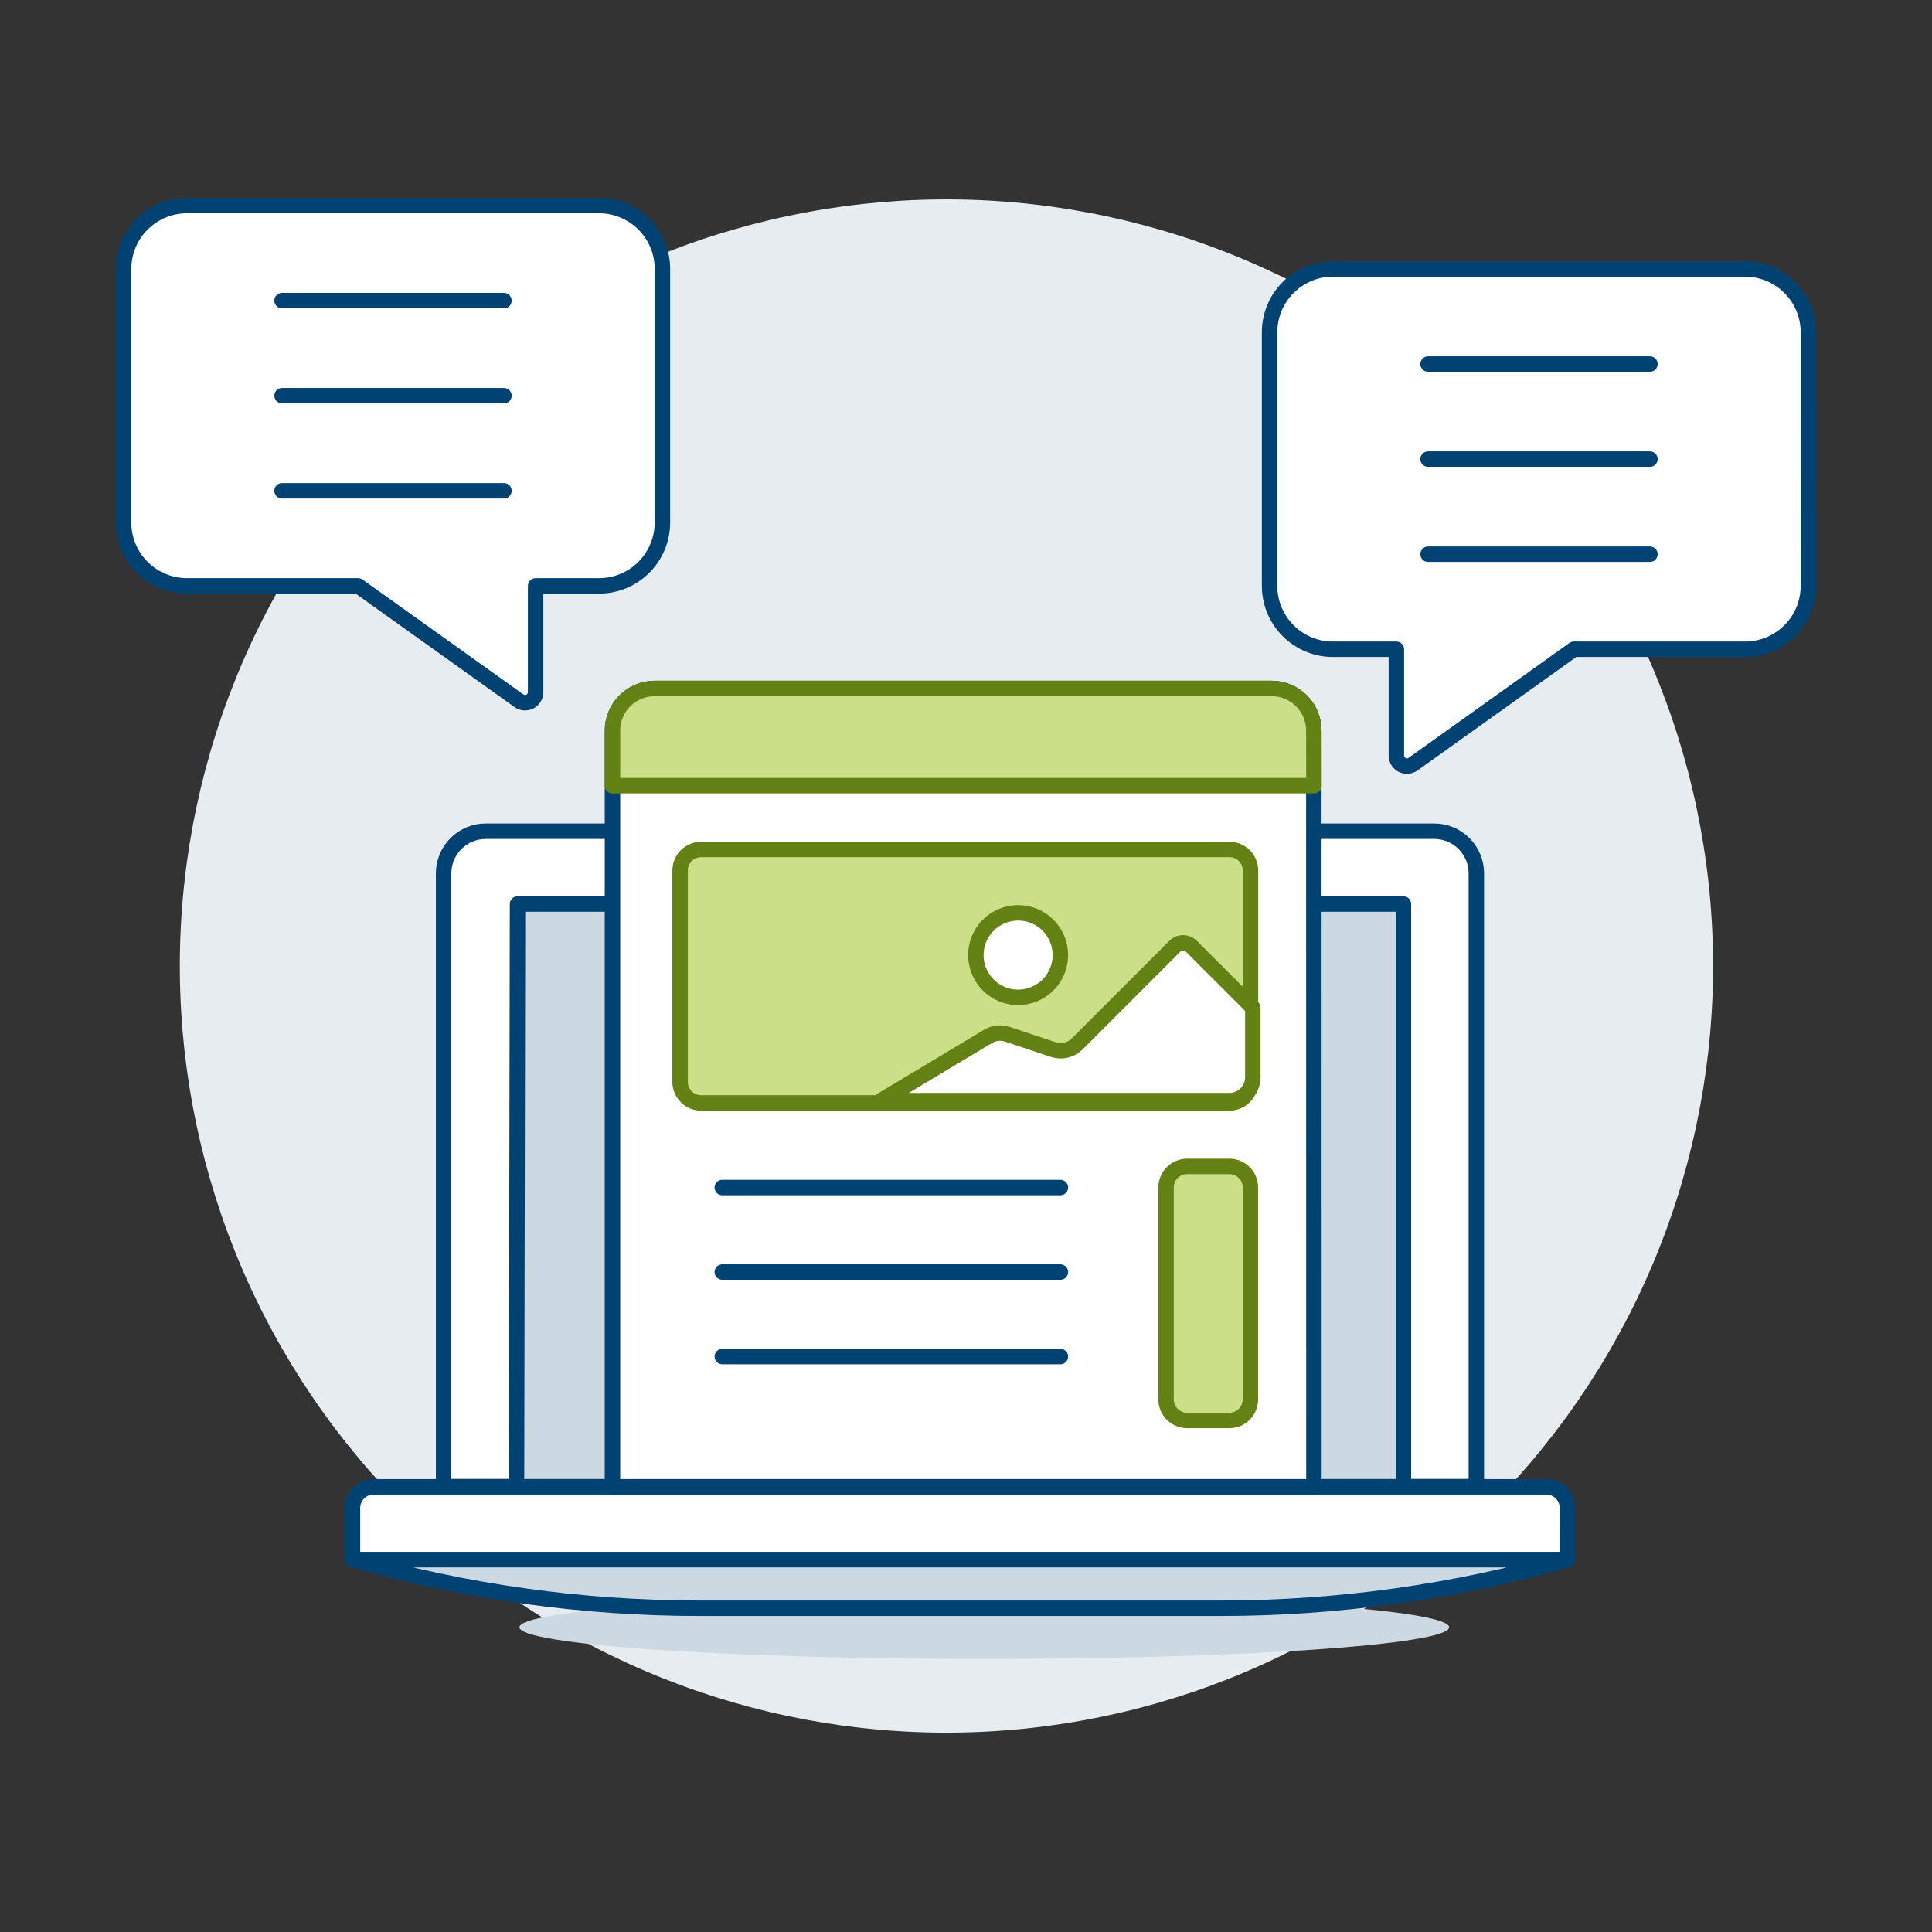 <?xml version="1.0" encoding="UTF-8"?>
<svg xmlns="http://www.w3.org/2000/svg" width="500" height="500" viewBox="0 0 500 500" fill="none">
  <rect x="0" y="0" width="500" height="500" fill="#333333" stroke="none"/>
  <g id="app-content-7">
    <path id="Vector" d="M166.478 432.23C190.409 442.535 216.134 448.024 242.186 448.386C268.238 448.749 294.106 443.976 318.313 434.341C342.52 424.706 364.593 410.397 383.27 392.232C401.948 374.066 416.865 352.4 427.169 328.47C437.473 304.539 442.963 278.814 443.325 252.762C443.687 226.71 438.914 200.842 429.279 176.635C419.644 152.428 405.335 130.355 387.17 111.678C369.004 93 347.338 78.084 323.408 67.779C299.478 57.475 273.752 51.985 247.7 51.623C221.648 51.26 195.78 56.032 171.573 65.667C147.365 75.302 125.292 89.611 106.614 107.776C87.937 125.941 73.02 147.608 62.715 171.538C52.411 195.468 46.921 221.193 46.558 247.245C46.196 273.297 50.968 299.166 60.603 323.373C70.238 347.581 84.546 369.653 102.712 388.331C120.877 407.009 142.543 421.926 166.474 432.23H166.478Z" fill="#E7ECF1"></path>
    <path id="Vector_2" d="M382.075 226.033C382.075 223.139 380.925 220.364 378.879 218.317C376.832 216.271 374.057 215.121 371.163 215.121H125.742C124.307 215.118 122.885 215.398 121.559 215.945C120.232 216.492 119.026 217.295 118.01 218.309C116.994 219.322 116.188 220.526 115.638 221.852C115.088 223.177 114.805 224.598 114.805 226.033V384.753H382.075V226.033Z" fill="white" stroke="#004272" stroke-width="4" stroke-linecap="round" stroke-linejoin="round"></path>
    <path id="Vector_3" d="M363.207 233.959H133.936L133.673 384.773H363.207V233.959Z" fill="#CCD9E2"></path>
    <path id="Vector_4" d="M363.207 233.959H133.936L133.673 384.773H363.207V233.959Z" stroke="#004272" stroke-width="4" stroke-linecap="round" stroke-linejoin="round"></path>
    <path id="Vector_5" d="M134.427 421.135C134.427 422.212 137.539 423.279 143.585 424.274C149.631 425.27 158.492 426.174 169.664 426.936C180.835 427.698 194.097 428.302 208.693 428.714C223.289 429.127 238.933 429.339 254.732 429.339C270.531 429.339 286.175 429.127 300.771 428.714C315.367 428.302 328.629 427.698 339.8 426.936C350.972 426.174 359.833 425.27 365.879 424.274C371.925 423.279 375.037 422.212 375.037 421.135C375.037 418.959 362.362 416.873 339.8 415.334C317.239 413.795 286.639 412.931 254.732 412.931C222.825 412.931 192.225 413.795 169.664 415.334C147.102 416.873 134.427 418.959 134.427 421.135Z" fill="#CCD9E2"></path>
    <path id="Vector_6" d="M405.66 403.636H91.226V390.244C91.226 388.797 91.8 387.409 92.824 386.386C93.847 385.363 95.235 384.788 96.682 384.788H400.189C401.636 384.788 403.024 385.363 404.047 386.386C405.07 387.409 405.645 388.797 405.645 390.244L405.66 403.636Z" fill="white" stroke="#004272" stroke-width="4" stroke-linecap="round" stroke-linejoin="round"></path>
    <path id="Vector_7" d="M405.654 403.641C376.45 411.983 346.226 416.215 315.854 416.214H181.026C150.662 416.213 120.446 411.981 91.25 403.641H405.654Z" fill="#CCD9E2" stroke="#004272" stroke-width="4" stroke-linecap="round" stroke-linejoin="round"></path>
    <path id="Vector_8" d="M468.017 86.007C468.017 81.657 466.289 77.484 463.213 74.407C460.137 71.33 455.965 69.601 451.614 69.6H344.974C340.623 69.6 336.449 71.329 333.372 74.406C330.295 77.483 328.566 81.656 328.566 86.007V151.628C328.566 153.783 328.991 155.916 329.815 157.907C330.64 159.897 331.849 161.705 333.372 163.229C334.896 164.752 336.705 165.96 338.695 166.784C340.686 167.608 342.82 168.032 344.974 168.031H361.377V195.529C361.378 196.032 361.516 196.524 361.778 196.953C362.04 197.381 362.415 197.73 362.861 197.96C363.308 198.19 363.809 198.292 364.31 198.256C364.811 198.22 365.293 198.048 365.702 197.756L407.311 168.031H451.609C455.959 168.031 460.131 166.303 463.208 163.227C466.284 160.151 468.012 155.979 468.012 151.628L468.017 86.007Z" fill="white" stroke="#004272" stroke-width="4" stroke-linecap="round" stroke-linejoin="round"></path>
    <path id="Vector_9" d="M369.586 94.211H427.003" stroke="#004272" stroke-width="4" stroke-linecap="round" stroke-linejoin="round"></path>
    <path id="Vector_10" d="M369.586 118.818H427.003" stroke="#004272" stroke-width="4" stroke-linecap="round" stroke-linejoin="round"></path>
    <path id="Vector_11" d="M369.586 143.425H427.003" stroke="#004272" stroke-width="4" stroke-linecap="round" stroke-linejoin="round"></path>
    <path id="Vector_12" d="M31.983 69.6C31.985 65.25 33.713 61.078 36.789 58.003C39.865 54.927 44.036 53.198 48.386 53.197H155.026C159.377 53.197 163.549 54.925 166.626 58.001C169.703 61.077 171.432 65.249 171.434 69.6V135.221C171.434 139.572 169.705 143.745 166.628 146.823C163.551 149.9 159.378 151.628 155.026 151.628H138.618V179.126C138.619 179.629 138.48 180.122 138.218 180.551C137.956 180.98 137.581 181.328 137.134 181.558C136.687 181.788 136.186 181.89 135.684 181.853C135.183 181.816 134.702 181.641 134.293 181.349L92.684 151.628H48.386C44.035 151.627 39.863 149.898 36.787 146.821C33.711 143.744 31.983 139.571 31.983 135.221V69.6Z" fill="white" stroke="#004272" stroke-width="4" stroke-linecap="round" stroke-linejoin="round"></path>
    <path id="Vector_13" d="M130.415 77.804H72.998" stroke="#004272" stroke-width="4" stroke-linecap="round" stroke-linejoin="round"></path>
    <path id="Vector_14" d="M130.415 102.41H72.998" stroke="#004272" stroke-width="4" stroke-linecap="round" stroke-linejoin="round"></path>
    <path id="Vector_15" d="M130.415 127.022H72.998" stroke="#004272" stroke-width="4" stroke-linecap="round" stroke-linejoin="round"></path>
    <path id="Vector_16" d="M340.044 384.773H158.508V189.086C158.508 187.651 158.791 186.23 159.341 184.905C159.891 183.579 160.697 182.375 161.713 181.362C162.729 180.348 163.934 179.545 165.261 178.998C166.588 178.451 168.01 178.171 169.445 178.174H329.107C332.001 178.174 334.777 179.324 336.823 181.37C338.869 183.417 340.019 186.192 340.019 189.086L340.044 384.773Z" fill="white"></path>
    <path id="Vector_17" d="M340.044 384.773H158.508V189.086C158.508 187.651 158.791 186.23 159.341 184.905C159.891 183.579 160.697 182.375 161.713 181.362C162.729 180.348 163.934 179.545 165.261 178.998C166.588 178.451 168.01 178.171 169.445 178.174H329.107C332.001 178.174 334.777 179.324 336.823 181.37C338.869 183.417 340.019 186.192 340.019 189.086L340.044 384.773Z" stroke="#004272" stroke-width="4" stroke-linecap="round" stroke-linejoin="round"></path>
    <path id="Vector_18" d="M340.044 203.336H158.508V189.086C158.508 187.651 158.791 186.23 159.341 184.905C159.891 183.579 160.697 182.375 161.713 181.362C162.729 180.348 163.934 179.545 165.261 178.998C166.588 178.451 168.01 178.171 169.445 178.174H329.107C332.001 178.174 334.777 179.324 336.823 181.37C338.869 183.417 340.019 186.192 340.019 189.086L340.044 203.336Z" fill="#CBDF86" stroke="#648213" stroke-width="4" stroke-linecap="round" stroke-linejoin="round"></path>
    <path id="Vector_19" d="M186.929 307.333H274.423" stroke="#004272" stroke-width="4" stroke-linecap="round" stroke-linejoin="round"></path>
    <path id="Vector_20" d="M186.929 329.206H274.423" stroke="#004272" stroke-width="4" stroke-linecap="round" stroke-linejoin="round"></path>
    <path id="Vector_21" d="M186.929 351.08H274.423" stroke="#004272" stroke-width="4" stroke-linecap="round" stroke-linejoin="round"></path>
    <path id="Vector_22" d="M181.463 219.838H318.17C318.887 219.838 319.596 219.979 320.258 220.253C320.92 220.528 321.522 220.93 322.028 221.436C322.535 221.943 322.937 222.544 323.211 223.206C323.485 223.868 323.626 224.578 323.626 225.294V279.988C323.626 280.705 323.485 281.414 323.211 282.076C322.937 282.738 322.535 283.339 322.028 283.846C321.522 284.353 320.92 284.755 320.258 285.029C319.596 285.303 318.887 285.444 318.17 285.444H181.463C180.016 285.444 178.628 284.869 177.605 283.846C176.582 282.823 176.007 281.435 176.007 279.988V225.304C176.006 224.587 176.146 223.876 176.419 223.213C176.693 222.55 177.095 221.947 177.601 221.44C178.108 220.932 178.71 220.529 179.373 220.254C180.035 219.98 180.746 219.838 181.463 219.838Z" fill="#CBDF86" stroke="#648213" stroke-width="4" stroke-linecap="round" stroke-linejoin="round"></path>
    <path id="Vector_23" d="M307.233 301.862H318.145C319.592 301.862 320.98 302.437 322.003 303.46C323.027 304.483 323.601 305.871 323.601 307.318V362.161C323.601 363.608 323.027 364.995 322.003 366.019C320.98 367.042 319.592 367.617 318.145 367.617H307.233C306.517 367.617 305.807 367.475 305.145 367.201C304.483 366.927 303.882 366.525 303.375 366.019C302.869 365.512 302.467 364.91 302.193 364.248C301.918 363.587 301.777 362.877 301.777 362.161V307.333C301.775 306.615 301.915 305.904 302.188 305.24C302.462 304.577 302.863 303.973 303.37 303.465C303.877 302.957 304.479 302.554 305.142 302.279C305.805 302.003 306.516 301.862 307.233 301.862Z" fill="#CBDF86" stroke="#648213" stroke-width="4"></path>
    <path id="Vector_24" d="M252.549 247.178C252.549 250.078 253.702 252.86 255.753 254.911C257.804 256.962 260.585 258.115 263.486 258.115C266.387 258.115 269.169 256.962 271.22 254.911C273.271 252.86 274.423 250.078 274.423 247.178C274.423 244.277 273.271 241.495 271.22 239.444C269.169 237.393 266.387 236.241 263.486 236.241C260.585 236.241 257.804 237.393 255.753 239.444C253.702 241.495 252.549 244.277 252.549 247.178Z" fill="white" stroke="#648213" stroke-width="4" stroke-linecap="round" stroke-linejoin="round"></path>
    <path id="Vector_25" d="M228 284.835L255.702 268.214C256.445 267.768 257.277 267.488 258.139 267.393C259.001 267.298 259.873 267.39 260.696 267.664L272.6 271.632C273.661 271.983 274.799 272.034 275.886 271.777C276.974 271.521 277.969 270.967 278.761 270.178L304.057 244.882C304.335 244.603 304.667 244.381 305.031 244.229C305.396 244.078 305.787 244 306.182 244C306.577 244 306.968 244.078 307.333 244.229C307.697 244.381 308.029 244.603 308.307 244.882L324.229 260.799V278.819C324.229 280.414 323.595 281.945 322.467 283.073C321.338 284.201 319.808 284.835 318.212 284.835H228Z" fill="white" stroke="#648213" stroke-width="4" stroke-linecap="round" stroke-linejoin="round"></path>
  </g>
</svg>
